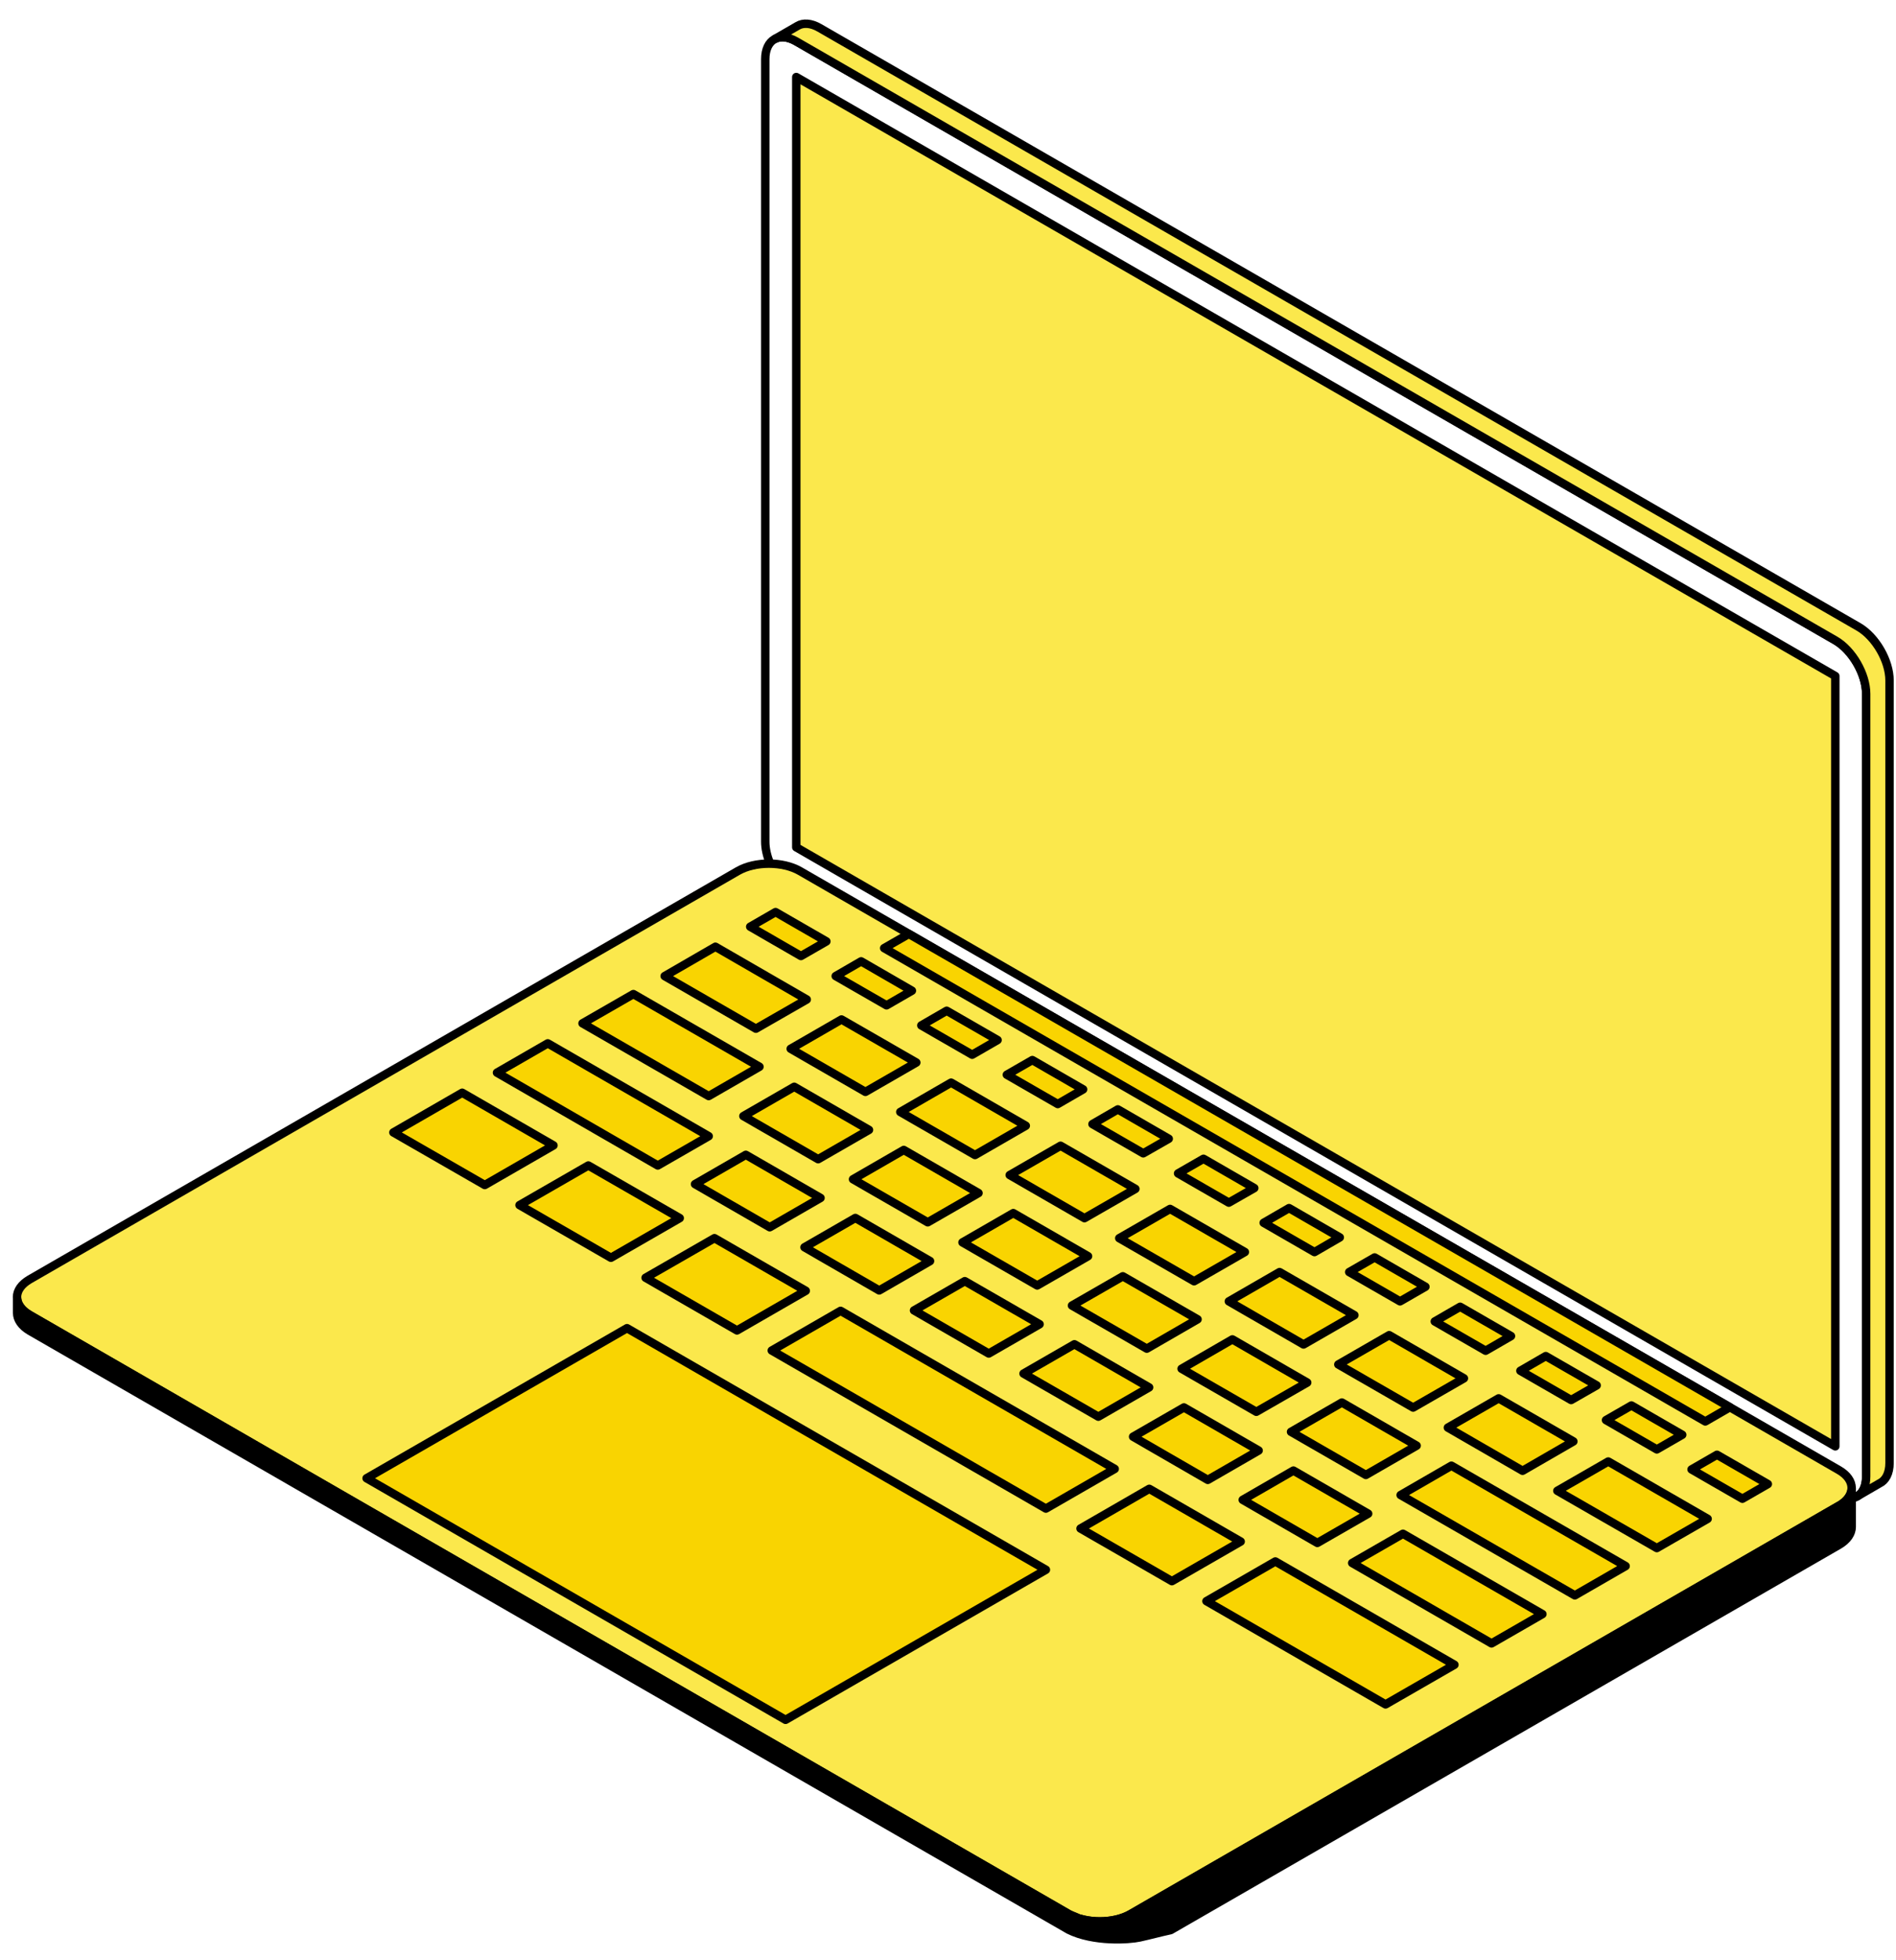 <?xml version="1.0" encoding="UTF-8"?> <svg xmlns="http://www.w3.org/2000/svg" width="90" height="93" viewBox="0 0 90 93" fill="none"><path d="M36.551 40.959C36.409 40.617 36.326 40.263 36.326 39.935V2.808C36.326 1.878 36.988 1.497 37.798 1.964L87.122 30.381C87.929 30.846 88.586 31.989 88.586 32.919V70.047C88.586 70.733 88.23 71.12 87.721 71.091" stroke="black" stroke-width="0.4" stroke-miterlimit="10" stroke-linecap="round" stroke-linejoin="round"></path><path d="M88.227 29.743L38.903 1.324C38.495 1.087 38.121 1.07 37.856 1.23L36.802 1.839H36.805C37.067 1.712 37.413 1.745 37.795 1.964L87.119 30.381C87.926 30.846 88.583 31.989 88.583 32.919V70.047C88.583 70.51 88.423 70.835 88.158 70.99L89.215 70.377C89.505 70.24 89.693 69.902 89.693 69.409V32.282C89.693 31.352 89.034 30.211 88.227 29.743Z" fill="#FBE84C" stroke="black" stroke-width="0.4" stroke-miterlimit="10" stroke-linecap="round" stroke-linejoin="round"></path><path d="M87.119 68.619L37.798 40.2V3.654L87.119 32.073V68.619Z" fill="#FBE84C" stroke="black" stroke-width="0.4" stroke-miterlimit="10" stroke-linecap="round" stroke-linejoin="round"></path><path d="M53.67 90.808C52.863 91.273 51.541 91.273 50.732 90.808L1.413 62.388C0.606 61.921 0.606 61.161 1.413 60.696L35.029 41.323C35.839 40.858 37.158 40.858 37.968 41.323L75.983 63.229L87.289 69.745C88.096 70.21 88.096 70.972 87.289 71.437L53.67 90.808Z" fill="#FBE84C" stroke="black" stroke-width="0.4" stroke-miterlimit="10" stroke-linecap="round" stroke-linejoin="round"></path><path d="M38.02 45.356L35.611 43.966L36.815 43.272L39.227 44.662L38.02 45.356Z" fill="#F9D401" stroke="black" stroke-width="0.4" stroke-miterlimit="10" stroke-linecap="round" stroke-linejoin="round"></path><path d="M42.083 47.696L39.669 46.308L40.876 45.609L43.287 47.002L42.083 47.696Z" fill="#F9D401" stroke="black" stroke-width="0.4" stroke-miterlimit="10" stroke-linecap="round" stroke-linejoin="round"></path><path d="M46.147 50.039L43.733 48.649L44.937 47.953L47.353 49.343L46.147 50.039Z" fill="#F9D401" stroke="black" stroke-width="0.4" stroke-miterlimit="10" stroke-linecap="round" stroke-linejoin="round"></path><path d="M50.21 52.379L47.793 50.989L49.003 50.293L51.414 51.683L50.21 52.379Z" fill="#F9D401" stroke="black" stroke-width="0.4" stroke-miterlimit="10" stroke-linecap="round" stroke-linejoin="round"></path><path d="M54.269 54.717L51.858 53.33L53.062 52.633L55.478 54.026L54.269 54.717Z" fill="#F9D401" stroke="black" stroke-width="0.4" stroke-miterlimit="10" stroke-linecap="round" stroke-linejoin="round"></path><path d="M58.33 57.057L55.921 55.67L57.128 54.976L59.539 56.366L58.33 57.057Z" fill="#F9D401" stroke="black" stroke-width="0.4" stroke-miterlimit="10" stroke-linecap="round" stroke-linejoin="round"></path><path d="M62.396 59.403L59.985 58.013L61.189 57.316L63.598 58.706L62.396 59.403Z" fill="#F9D401" stroke="black" stroke-width="0.4" stroke-miterlimit="10" stroke-linecap="round" stroke-linejoin="round"></path><path d="M66.458 61.74L64.044 60.35L65.251 59.657L67.662 61.047L66.458 61.74Z" fill="#F9D401" stroke="black" stroke-width="0.4" stroke-miterlimit="10" stroke-linecap="round" stroke-linejoin="round"></path><path d="M70.52 64.083L68.106 62.693L69.311 61.997L71.725 63.387L70.52 64.083Z" fill="#F9D401" stroke="black" stroke-width="0.4" stroke-miterlimit="10" stroke-linecap="round" stroke-linejoin="round"></path><path d="M74.579 66.421L72.17 65.034L73.375 64.337L75.791 65.727L74.579 66.421Z" fill="#F9D401" stroke="black" stroke-width="0.4" stroke-miterlimit="10" stroke-linecap="round" stroke-linejoin="round"></path><path d="M78.647 68.764L76.234 67.374L77.441 66.68L79.852 68.07L78.647 68.764Z" fill="#F9D401" stroke="black" stroke-width="0.4" stroke-miterlimit="10" stroke-linecap="round" stroke-linejoin="round"></path><path d="M82.709 71.104L80.295 69.714L81.502 69.018L83.916 70.408L82.709 71.104Z" fill="#F9D401" stroke="black" stroke-width="0.4" stroke-miterlimit="10" stroke-linecap="round" stroke-linejoin="round"></path><path d="M35.881 48.804L31.55 46.309L33.959 44.916L38.295 47.419L35.881 48.804Z" fill="#F9D401" stroke="black" stroke-width="0.4" stroke-miterlimit="10" stroke-linecap="round" stroke-linejoin="round"></path><path d="M33.64 52L27.651 48.55L30.065 47.162L36.051 50.61L33.64 52Z" fill="#F9D401" stroke="black" stroke-width="0.4" stroke-miterlimit="10" stroke-linecap="round" stroke-linejoin="round"></path><path d="M31.224 55.294L23.591 50.89L26.002 49.5L33.641 53.904L31.224 55.294Z" fill="#F9D401" stroke="black" stroke-width="0.4" stroke-miterlimit="10" stroke-linecap="round" stroke-linejoin="round"></path><path d="M23.012 56.221L18.673 53.726L21.94 51.843L26.273 54.341L23.012 56.221Z" fill="#F9D401" stroke="black" stroke-width="0.4" stroke-miterlimit="10" stroke-linecap="round" stroke-linejoin="round"></path><path d="M28.999 59.672L24.66 57.174L27.927 55.294L32.266 57.791L28.999 59.672Z" fill="#F9D401" stroke="black" stroke-width="0.4" stroke-miterlimit="10" stroke-linecap="round" stroke-linejoin="round"></path><path d="M34.984 63.12L30.645 60.62L33.914 58.742L38.248 61.239L34.984 63.12Z" fill="#F9D401" stroke="black" stroke-width="0.4" stroke-miterlimit="10" stroke-linecap="round" stroke-linejoin="round"></path><path d="M55.628 75.015L51.29 72.517L54.554 70.634L58.893 73.135L55.628 75.015Z" fill="#F9D401" stroke="black" stroke-width="0.4" stroke-miterlimit="10" stroke-linecap="round" stroke-linejoin="round"></path><path d="M65.77 80.862L57.268 75.963L60.538 74.08L69.039 78.981L65.77 80.862Z" fill="#F9D401" stroke="black" stroke-width="0.4" stroke-miterlimit="10" stroke-linecap="round" stroke-linejoin="round"></path><path d="M49.647 71.572L36.634 64.073L39.901 62.19L52.914 69.689L49.647 71.572Z" fill="#F9D401" stroke="black" stroke-width="0.4" stroke-miterlimit="10" stroke-linecap="round" stroke-linejoin="round"></path><path d="M41.08 51.802L37.533 49.757L39.944 48.367L43.496 50.41L41.08 51.802Z" fill="#F9D401" stroke="black" stroke-width="0.4" stroke-miterlimit="10" stroke-linecap="round" stroke-linejoin="round"></path><path d="M38.836 54.996L35.287 52.95L37.701 51.56L41.25 53.606L38.836 54.996Z" fill="#F9D401" stroke="black" stroke-width="0.4" stroke-miterlimit="10" stroke-linecap="round" stroke-linejoin="round"></path><path d="M36.538 58.224L32.991 56.178L35.403 54.788L38.949 56.834L36.538 58.224Z" fill="#F9D401" stroke="black" stroke-width="0.4" stroke-miterlimit="10" stroke-linecap="round" stroke-linejoin="round"></path><path d="M41.735 61.222L38.188 59.174L40.602 57.784L44.148 59.829L41.735 61.222Z" fill="#F9D401" stroke="black" stroke-width="0.4" stroke-miterlimit="10" stroke-linecap="round" stroke-linejoin="round"></path><path d="M46.934 64.215L43.387 62.17L45.798 60.782L49.348 62.825L46.934 64.215Z" fill="#F9D401" stroke="black" stroke-width="0.4" stroke-miterlimit="10" stroke-linecap="round" stroke-linejoin="round"></path><path d="M52.136 67.211L48.586 65.166L51 63.776L54.547 65.822L52.136 67.211Z" fill="#F9D401" stroke="black" stroke-width="0.4" stroke-miterlimit="10" stroke-linecap="round" stroke-linejoin="round"></path><path d="M57.332 70.21L53.786 68.161L56.199 66.772L59.746 68.817L57.332 70.21Z" fill="#F9D401" stroke="black" stroke-width="0.4" stroke-miterlimit="10" stroke-linecap="round" stroke-linejoin="round"></path><path d="M62.532 73.201L58.99 71.157L61.396 69.768L64.945 71.813L62.532 73.201Z" fill="#F9D401" stroke="black" stroke-width="0.4" stroke-miterlimit="10" stroke-linecap="round" stroke-linejoin="round"></path><path d="M70.801 77.968L64.186 74.153L66.597 72.766L73.215 76.578L70.801 77.968Z" fill="#F9D401" stroke="black" stroke-width="0.4" stroke-miterlimit="10" stroke-linecap="round" stroke-linejoin="round"></path><path d="M44.038 57.99L40.491 55.947L42.9 54.557L46.449 56.602L44.038 57.99Z" fill="#F9D401" stroke="black" stroke-width="0.4" stroke-miterlimit="10" stroke-linecap="round" stroke-linejoin="round"></path><path d="M49.235 60.986L45.688 58.943L48.099 57.553L51.648 59.598L49.235 60.986Z" fill="#F9D401" stroke="black" stroke-width="0.4" stroke-miterlimit="10" stroke-linecap="round" stroke-linejoin="round"></path><path d="M54.437 63.984L50.885 61.939L53.299 60.551L56.846 62.592L54.437 63.984Z" fill="#F9D401" stroke="black" stroke-width="0.4" stroke-miterlimit="10" stroke-linecap="round" stroke-linejoin="round"></path><path d="M59.635 66.98L56.088 64.937L58.499 63.544L62.051 65.593L59.635 66.98Z" fill="#F9D401" stroke="black" stroke-width="0.4" stroke-miterlimit="10" stroke-linecap="round" stroke-linejoin="round"></path><path d="M64.835 69.976L61.283 67.93L63.697 66.54L67.246 68.586L64.835 69.976Z" fill="#F9D401" stroke="black" stroke-width="0.4" stroke-miterlimit="10" stroke-linecap="round" stroke-linejoin="round"></path><path d="M74.755 75.689L66.485 70.929L68.896 69.537L77.166 74.299L74.755 75.689Z" fill="#F9D401" stroke="black" stroke-width="0.4" stroke-miterlimit="10" stroke-linecap="round" stroke-linejoin="round"></path><path d="M46.282 54.798L42.735 52.755L45.147 51.363L48.693 53.408L46.282 54.798Z" fill="#F9D401" stroke="black" stroke-width="0.4" stroke-miterlimit="10" stroke-linecap="round" stroke-linejoin="round"></path><path d="M51.478 57.794L47.929 55.748L50.343 54.358L53.895 56.404L51.478 57.794Z" fill="#F9D401" stroke="black" stroke-width="0.4" stroke-miterlimit="10" stroke-linecap="round" stroke-linejoin="round"></path><path d="M56.681 60.787L53.129 58.744L55.542 57.355L59.092 59.4L56.681 60.787Z" fill="#F9D401" stroke="black" stroke-width="0.4" stroke-miterlimit="10" stroke-linecap="round" stroke-linejoin="round"></path><path d="M61.877 63.786L58.331 61.74L60.739 60.351L64.291 62.396L61.877 63.786Z" fill="#F9D401" stroke="black" stroke-width="0.4" stroke-miterlimit="10" stroke-linecap="round" stroke-linejoin="round"></path><path d="M67.079 66.779L63.527 64.734L65.941 63.344L69.49 65.392L67.079 66.779Z" fill="#F9D401" stroke="black" stroke-width="0.4" stroke-miterlimit="10" stroke-linecap="round" stroke-linejoin="round"></path><path d="M72.274 69.778L68.728 67.73L71.139 66.342L74.686 68.385L72.274 69.778Z" fill="#F9D401" stroke="black" stroke-width="0.4" stroke-miterlimit="10" stroke-linecap="round" stroke-linejoin="round"></path><path d="M78.647 73.445L73.924 70.728L76.341 69.338L81.059 72.057L78.647 73.445Z" fill="#F9D401" stroke="black" stroke-width="0.4" stroke-miterlimit="10" stroke-linecap="round" stroke-linejoin="round"></path><path d="M80.947 67.438L41.97 44.982L43.141 44.309L82.115 66.764L80.947 67.438Z" fill="#F9D401" stroke="black" stroke-width="0.4" stroke-miterlimit="10" stroke-linecap="round" stroke-linejoin="round"></path><path d="M49.648 74.474L29.763 63.013L17.401 70.133L37.289 81.594L49.648 74.474Z" fill="#F9D401" stroke="black" stroke-width="0.4" stroke-miterlimit="10" stroke-linecap="round" stroke-linejoin="round"></path><path d="M87.68 71.134C87.583 71.246 87.454 71.351 87.293 71.445L87.29 71.437L53.671 90.808C53.029 91.179 52.061 91.252 51.29 91.034C51.285 91.034 50.806 90.851 50.732 90.808L1.413 62.388C1.357 62.355 1.306 62.322 1.258 62.287C1.256 62.287 1.251 62.284 1.251 62.282C1.235 62.274 1.225 62.264 1.212 62.251C1.182 62.228 1.156 62.208 1.128 62.185C1.118 62.172 1.103 62.162 1.093 62.15C1.062 62.119 1.032 62.089 1.011 62.058C1.006 62.056 1.001 62.05 0.998 62.048C0.998 62.043 0.998 62.04 0.998 62.04C0.965 62 0.942 61.964 0.917 61.926C0.851 61.814 0.815 61.692 0.812 61.575V62.284C0.812 62.594 1.009 62.902 1.416 63.141L50.735 91.557C51.916 92.142 53.597 92.028 54.098 91.918C54.595 91.809 55.045 91.684 55.57 91.57L87.293 73.295C87.7 73.058 87.898 72.746 87.898 72.438V70.606C87.897 70.787 87.824 70.968 87.68 71.134Z" fill="black" stroke="black" stroke-width="0.4" stroke-miterlimit="10" stroke-linecap="round" stroke-linejoin="round"></path></svg> 